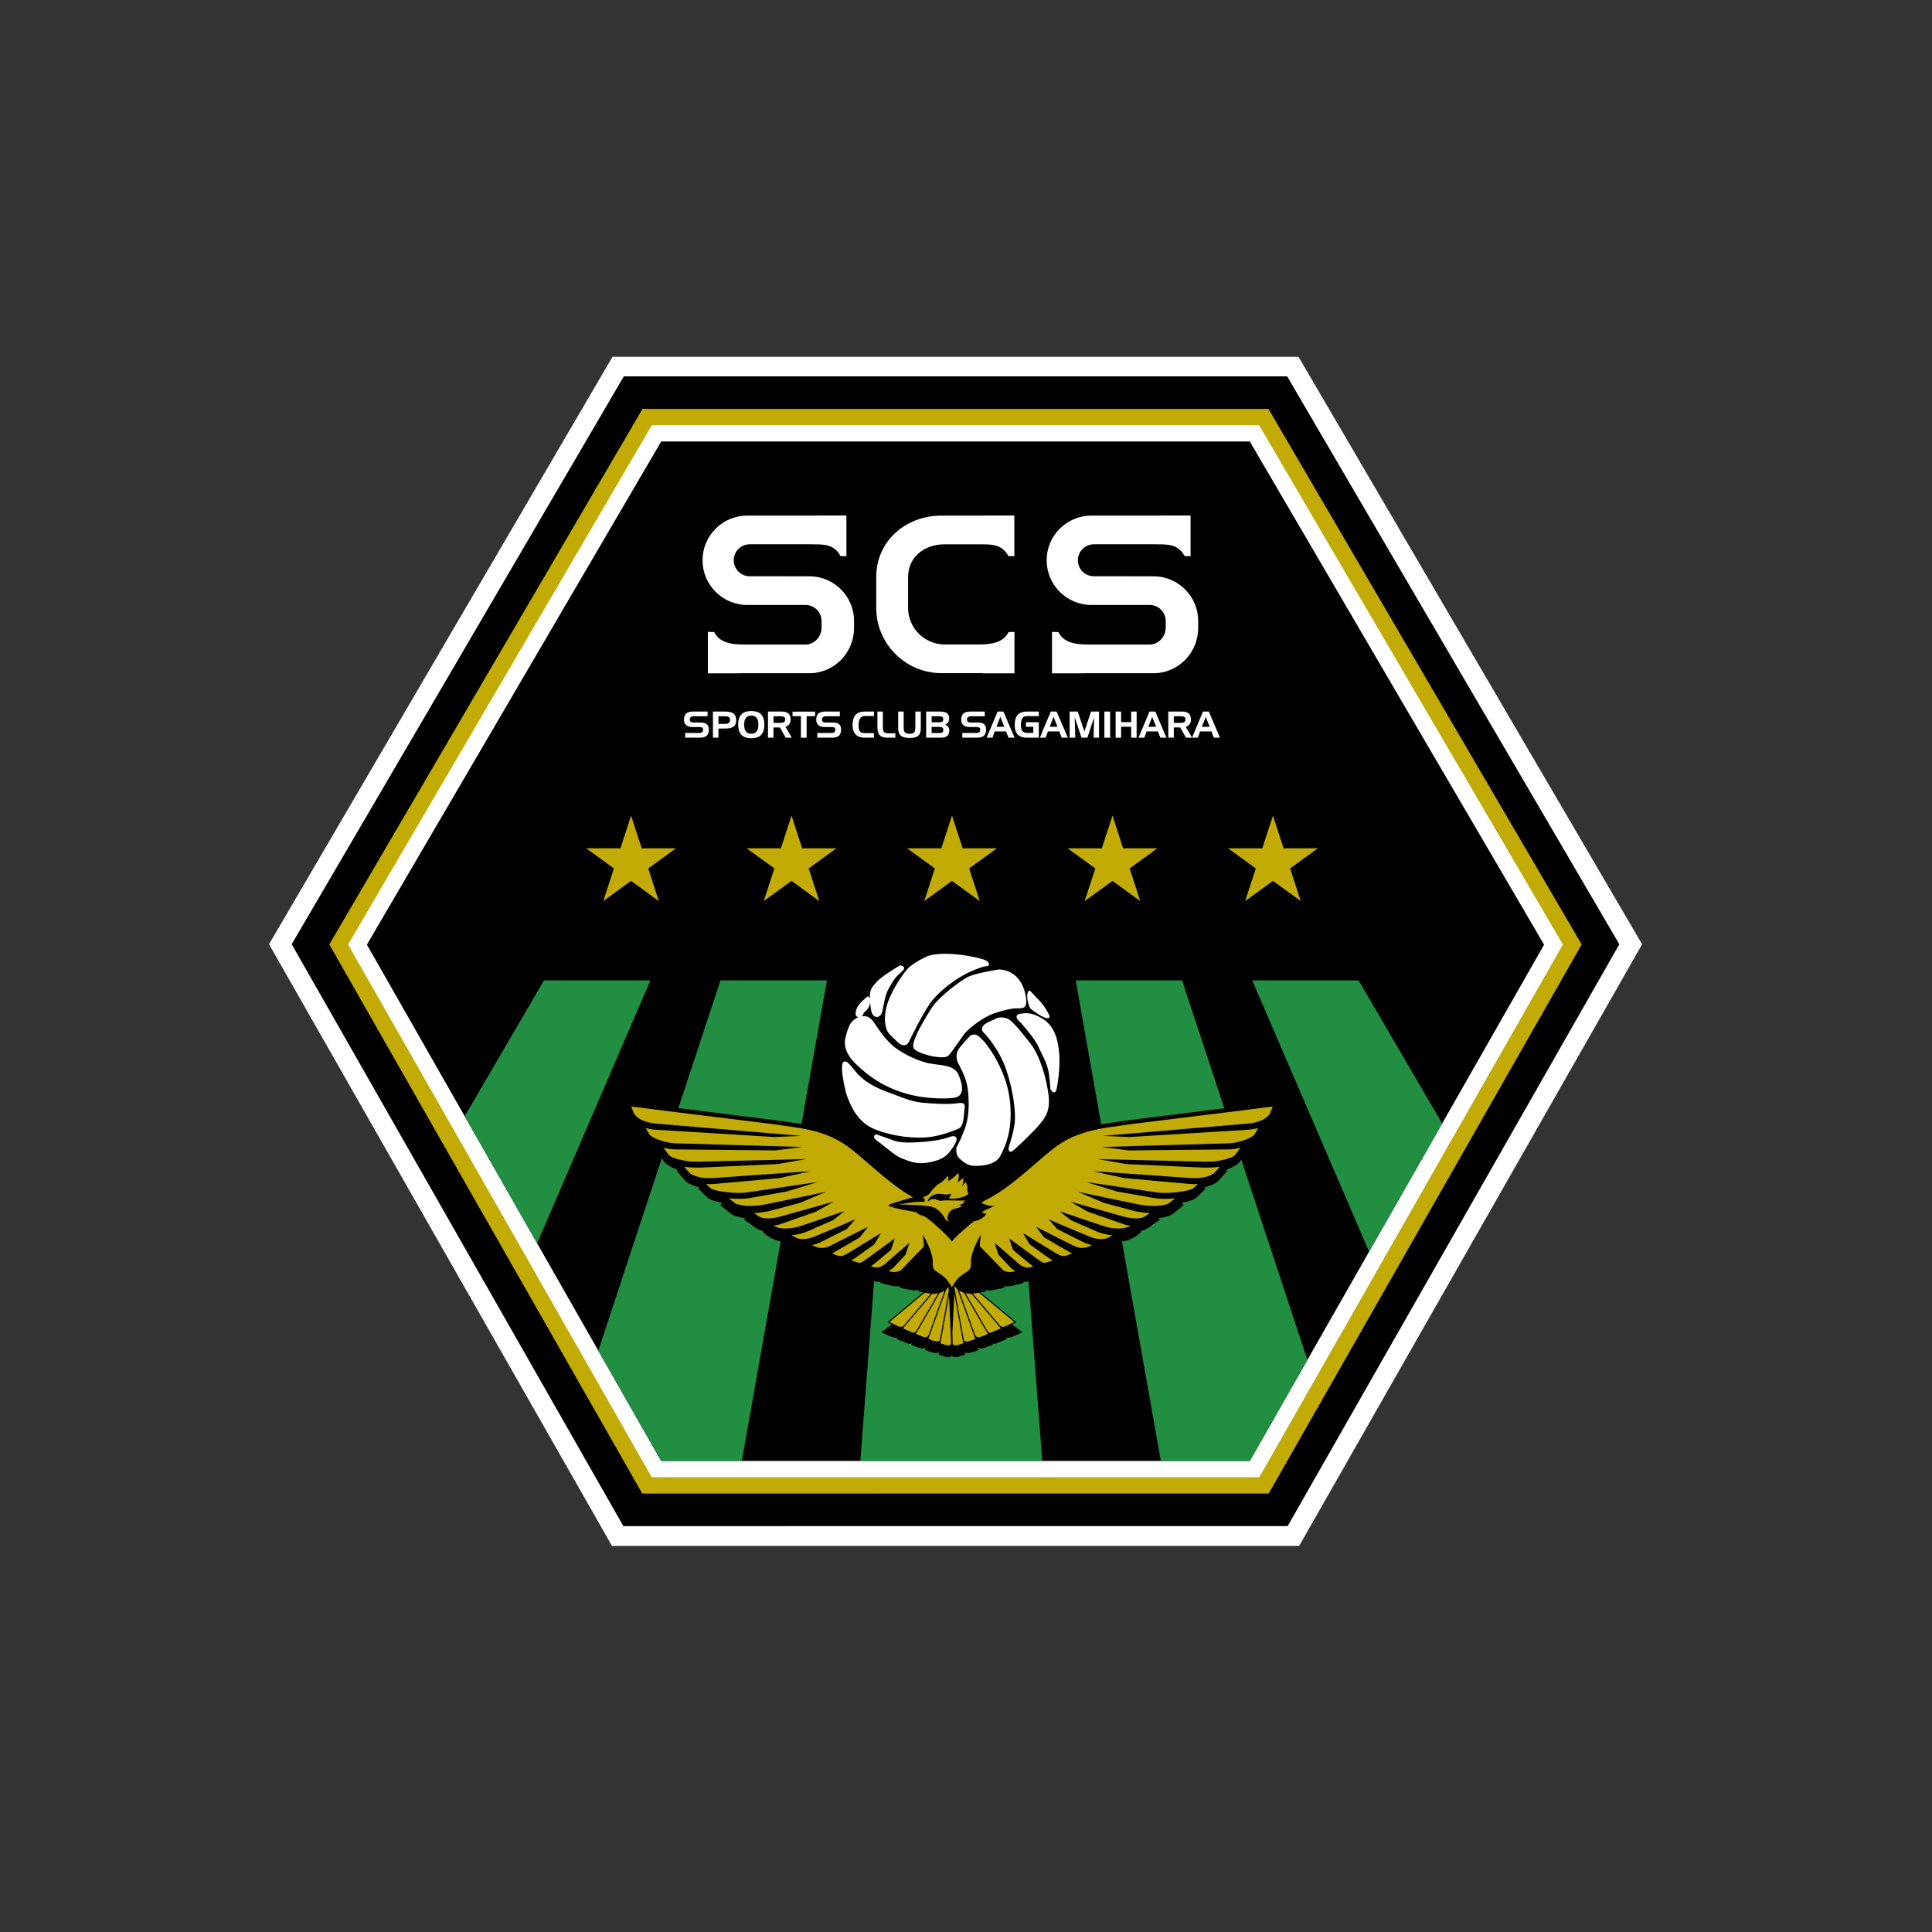 <?xml version="1.0" encoding="utf-8"?>
<!-- Generator: Adobe Illustrator 15.0.0, SVG Export Plug-In  -->
<!DOCTYPE svg PUBLIC "-//W3C//DTD SVG 1.1//EN" "http://www.w3.org/Graphics/SVG/1.1/DTD/svg11.dtd">
<svg version="1.1"
	 xmlns="http://www.w3.org/2000/svg" xmlns:xlink="http://www.w3.org/1999/xlink" xmlns:a="http://ns.adobe.com/AdobeSVGViewerExtensions/3.0/"
	 x="0px" y="0px" width="198px" height="198px" viewBox="-27.571 -36.562 198 198" enable-background="new -27.571 -36.562 198 198"
	 xml:space="preserve">
<rect x="-27.571" y="-36.562" width="198" height="198" fill="#333333" stroke="none"/>
<defs>
</defs>
<path fill="#FFFFFF" d="M140.719,60.211l-35.147,61.657H35.146L0,60.205L35.205,0l70.299,0.002L140.719,60.211z"/>
<polyline points="35.395,3.66 2.322,60.207 36.313,119.84 104.395,119.838 138.385,60.211 104.342,2.008 36.361,2.008 35.395,3.66 
	"/>
<polyline fill="#C1AB04" points="37.793,6.172 37.309,6.996 6.178,60.23 38.252,116.504 102.455,116.5 134.529,60.232 
	102.428,5.346 38.275,5.344 37.793,6.172 "/>
<polyline fill="#FFFFFF" points="38.75,7.84 8.104,60.24 39.223,114.833 101.484,114.833 132.6,60.242 101.471,7.016 39.232,7.016 
	38.75,7.84 "/>
<polyline points="130.674,60.254 100.514,8.684 40.191,8.684 10.031,60.25 40.191,113.165 100.514,113.161 130.674,60.254 "/>
<polyline fill="#C1AB04" points="69.994,47.023 71.084,50.371 74.605,50.371 71.754,52.441 72.842,55.789 69.994,53.719 
	67.145,55.789 68.236,52.441 65.385,50.371 68.904,50.371 69.994,47.023 "/>
<polyline fill="#C1AB04" points="53.549,47.023 54.639,50.371 58.16,50.371 55.309,52.441 56.398,55.789 53.549,53.719 
	50.699,55.789 51.789,52.441 48.941,50.371 52.459,50.371 53.549,47.023 "/>
<polyline fill="#C1AB04" points="37.104,47.023 38.193,50.371 41.713,50.371 38.865,52.441 39.951,55.789 37.104,53.719 
	34.254,55.789 35.342,52.441 32.496,50.371 36.014,50.371 37.104,47.023 "/>
<polyline fill="#C1AB04" points="86.443,47.023 85.35,50.371 81.83,50.371 84.68,52.441 83.592,55.789 86.443,53.719 89.291,55.789 
	88.201,52.441 91.049,50.371 87.531,50.371 86.443,47.023 "/>
<polyline fill="#C1AB04" points="102.887,47.023 101.797,50.371 98.277,50.371 101.125,52.441 100.037,55.789 102.887,53.719 
	105.738,55.789 104.646,52.441 107.494,50.371 103.977,50.371 102.887,47.023 "/>
<path fill="#FFFFFF" d="M44.217,37.484h-0.742c-0.273,0-0.357-0.148-0.357-0.293c0-0.234,0.146-0.35,0.439-0.35h1.389v-0.48h-1.477
	c-0.705,0-0.922,0.307-0.939,0.809c0,0.52,0.275,0.779,0.895,0.779h0.662c0.365,0,0.395,0.135,0.395,0.26
	c0,0.221-0.068,0.35-0.434,0.35h-1.404v0.48h1.496c0.709,0,0.918-0.301,0.938-0.803C45.076,37.742,44.877,37.484,44.217,37.484"/>
<path fill="#FFFFFF" d="M46.717,36.361h-1.223v2.678h0.564V38.1h0.682c0.748,0,1.137-0.189,1.137-0.861
	C47.859,36.648,47.596,36.361,46.717,36.361 M46.74,37.627h-0.682v-0.785h0.65c0.418,0,0.539,0.137,0.539,0.396
	C47.248,37.496,47.082,37.627,46.74,37.627z"/>
<path fill="#FFFFFF" d="M49.416,36.311c-0.75,0-1.332,0.309-1.332,1.385c0,0.928,0.416,1.4,1.34,1.4c1.008,0,1.34-0.566,1.34-1.393
	C50.764,36.566,50.129,36.311,49.416,36.311 M49.42,38.637c-0.557,0-0.727-0.424-0.727-0.941c0-0.574,0.23-0.926,0.727-0.926
	c0.652,0,0.73,0.545,0.73,0.938C50.15,38.262,49.949,38.637,49.42,38.637z"/>
<path fill="#FFFFFF" d="M53.455,37.17c0-0.58-0.313-0.809-0.936-0.809h-1.383v2.678h0.561v-1.047h0.66l0.592,1.047h0.629
	l-0.658-1.121C53.283,37.832,53.455,37.543,53.455,37.17 M52.387,37.52h-0.689v-0.678h0.689c0.51,0,0.504,0.176,0.504,0.334
	C52.891,37.441,52.76,37.52,52.387,37.52z"/>
<polyline fill="#FFFFFF" points="53.652,36.836 54.51,36.836 54.51,39.039 55.096,39.039 55.096,36.836 55.959,36.836 
	55.959,36.369 53.652,36.369 53.652,36.836 "/>
<path fill="#FFFFFF" d="M57.768,37.484h-0.742c-0.275,0-0.357-0.148-0.357-0.293c0-0.234,0.145-0.35,0.439-0.35h1.391v-0.48H57.02
	c-0.705,0-0.924,0.307-0.941,0.809c0,0.52,0.275,0.779,0.895,0.779h0.664c0.365,0,0.395,0.135,0.395,0.26
	c0,0.221-0.068,0.35-0.434,0.35h-1.406v0.48h1.498c0.711,0,0.92-0.301,0.936-0.803C58.625,37.742,58.43,37.484,57.768,37.484"/>
<path fill="#FFFFFF" d="M59.805,37.75c0,0.813,0.393,1.289,1.248,1.289H62V38.57h-0.924c-0.379,0-0.656-0.053-0.656-0.779
	c0-0.771,0.266-0.973,0.656-0.973H62v-0.457h-0.932C60.094,36.361,59.805,36.934,59.805,37.75"/>
<path fill="#FFFFFF" d="M62.908,37.832v-1.471h-0.557v1.594c0,0.955,0.461,1.084,1.123,1.084h0.715v-0.445h-0.672
	C62.914,38.594,62.908,38.361,62.908,37.832"/>
<path fill="#FFFFFF" d="M66.24,37.969c0,0.549-0.193,0.672-0.596,0.672c-0.549,0-0.602-0.287-0.602-0.672v-1.607h-0.564v1.623
	c0,0.691,0.207,1.082,1.166,1.082c0.998,0,1.154-0.418,1.154-1.082v-1.623H66.24V37.969"/>
<path fill="#FFFFFF" d="M69.311,37.703c0.266-0.152,0.395-0.355,0.395-0.605c0-0.693-0.535-0.729-0.984-0.736h-1.375v2.678h1.471
	c0.504,0,0.9-0.133,0.9-0.75C69.717,37.955,69.508,37.793,69.311,37.703 M67.906,36.842h0.82c0.25,0,0.373,0.105,0.373,0.314
	c0,0.24-0.15,0.303-0.373,0.303h-0.82V36.842z M68.734,38.564h-0.828v-0.631h0.828c0.25,0,0.373,0.109,0.373,0.32
	C69.107,38.512,68.924,38.564,68.734,38.564z"/>
<path fill="#FFFFFF" d="M72.627,37.484h-0.742c-0.277,0-0.357-0.148-0.357-0.293c0-0.234,0.143-0.35,0.438-0.35h1.389v-0.48h-1.477
	c-0.705,0-0.924,0.307-0.939,0.809c0,0.52,0.275,0.779,0.893,0.779h0.664c0.365,0,0.393,0.135,0.393,0.26
	c0,0.221-0.063,0.35-0.43,0.35h-1.408v0.48h1.498c0.711,0,0.92-0.301,0.938-0.803C73.484,37.742,73.287,37.484,72.627,37.484"/>
<path fill="#FFFFFF" d="M74.668,36.361l-1.125,2.678h0.598l0.23-0.643h1.166l0.244,0.643h0.627l-1.145-2.678H74.668 M74.553,37.924
	l0.395-1.023l0.406,1.023H74.553z"/>
<path fill="#FFFFFF" d="M76.422,37.75c0,0.98,0.523,1.289,1.264,1.289h1.207v-1.586h-1.32v0.471h0.75v0.627h-0.637
	c-0.49,0-0.631-0.314-0.631-0.832c0-0.715,0.268-0.891,0.631-0.891h1.207v-0.467h-1.207C76.902,36.361,76.422,36.715,76.422,37.75"
	/>
<path fill="#FFFFFF" d="M80.123,36.361l-1.125,2.678h0.596l0.23-0.643h1.166l0.246,0.643h0.625l-1.145-2.678H80.123 M80.006,37.924
	l0.396-1.023l0.404,1.023H80.006z"/>
<polyline fill="#FFFFFF" points="83.561,38.414 82.881,36.361 82.051,36.361 82.051,39.039 82.631,39.039 82.568,36.939 
	83.271,39.039 83.871,39.039 84.553,36.957 84.508,39.039 85.064,39.039 85.064,36.361 84.24,36.361 83.561,38.414 "/>
<rect x="85.613" y="36.361" fill="#FFFFFF" width="0.588" height="2.678"/>
<polyline fill="#FFFFFF" points="88.357,37.443 87.326,37.443 87.326,36.361 86.764,36.361 86.764,39.039 87.326,39.039 
	87.326,37.918 88.357,37.918 88.357,39.039 88.916,39.039 88.916,36.361 88.357,36.361 88.357,37.443 "/>
<path fill="#FFFFFF" d="M90.234,36.361l-1.125,2.678h0.594l0.232-0.643H91.1l0.248,0.643h0.625l-1.145-2.678H90.234 M90.117,37.924
	l0.395-1.023l0.408,1.023H90.117z"/>
<path fill="#FFFFFF" d="M94.482,37.17c0-0.58-0.313-0.809-0.939-0.809h-1.381v2.678h0.563v-1.047h0.658l0.59,1.047h0.621l0.004-0.01
	l-0.652-1.111C94.311,37.832,94.482,37.543,94.482,37.17 M93.412,37.52h-0.688v-0.678h0.688c0.508,0,0.502,0.176,0.502,0.334
	C93.914,37.441,93.783,37.52,93.412,37.52z"/>
<path fill="#FFFFFF" d="M96.313,36.361h-0.596l-1.119,2.668l0.006,0.01h0.586l0.23-0.643h1.164l0.246,0.643h0.627L96.313,36.361
	 M95.602,37.924l0.395-1.023l0.406,1.023H95.602z"/>
<path fill="#FFFFFF" d="M55.379,22.498h-2.189v-0.002h-3.924c-0.904,0-1.639-0.734-1.639-1.641c0-0.902,0.734-1.637,1.639-1.637
	h6.502l-0.002,0.006c1.049,0,2.139-0.029,2.803,1.201l0.605,0.012V16.27H56.15l-0.002,0.01h-7.143c-2.525,0-4.578,2.053-4.578,4.576
	c0,2.525,2.053,4.58,4.578,4.58h3.338v0.002h2.643c0.904,0,1.639,0.734,1.639,1.641v0.713c0,0.908-0.766,1.705-1.639,1.705h-5.801
	l0.002-0.008c-1.051,0-2.9,0.111-3.563-1.273l-0.65-0.016v4.242h3.248l0.002-0.008h7.154c2.523,0,4.578-2.082,4.578-4.643v-0.713
	C59.957,24.555,57.902,22.498,55.379,22.498"/>
<path fill="#FFFFFF" d="M75.793,28.215c-0.521,1.086-1.803,1.25-2.834,1.273H69.25c-2.072,0-3.756-1.688-3.756-3.756V22.58
	c0-2.068,1.684-3.361,3.756-3.361h3.725l-0.002,0.006c1.051,0,2.141-0.029,2.803,1.201l0.605,0.012V16.27h-3.027v0.01h-4.432
	c-3.689,0-6.693,2.611-6.693,6.301v3.152c0,3.691,3.004,6.693,6.693,6.693h4.223l0.002,0.016h3.25v-4.242L75.793,28.215"/>
<path fill="#FFFFFF" d="M90.646,22.498h-2.189v-0.002h-3.924c-0.902,0-1.637-0.734-1.637-1.641c0-0.902,0.734-1.637,1.637-1.637
	h6.504l-0.004,0.006c1.049,0,2.143-0.029,2.801,1.201l0.609,0.012V16.27H91.42l-0.002,0.01h-7.146c-2.523,0-4.578,2.053-4.578,4.576
	c0,2.525,2.055,4.58,4.578,4.58h3.34v0.002h2.643c0.904,0,1.641,0.734,1.641,1.641v0.713c0,0.908-0.768,1.705-1.641,1.705h-5.803
	l0.004-0.008c-1.049,0-2.902,0.111-3.561-1.273l-0.652-0.016v4.242h3.248l0.002-0.008h7.154c2.525,0,4.578-2.082,4.578-4.643v-0.713
	C95.225,24.555,93.172,22.498,90.646,22.498"/>
<path fill="#228E41" d="M28.18,63.913c-2.689,4.607-5.402,9.252-8.127,13.92l7.424,13.023c3.916-9.092,7.787-18.076,11.609-26.943
	C34.725,63.913,32.543,63.913,28.18,63.913"/>
<path fill="#228E41" d="M46.268,63.913c-4.102,12.428-8.277,25.076-12.523,37.939l6.447,11.313h8.26
	c2.971-16.785,5.879-33.199,8.727-49.252C52.814,63.913,50.633,63.913,46.268,63.913"/>
<path fill="#228E41" d="M100.76,63.913c3.941,9.148,7.938,18.419,11.98,27.803l7.488-13.139c-2.871-4.916-5.729-9.813-8.563-14.664
	C107.303,63.913,105.123,63.913,100.76,63.913"/>
<path fill="#228E41" d="M82.67,63.913c2.846,16.053,5.754,32.467,8.727,49.248h9.117l5.904-10.352
	c-4.357-13.195-8.637-26.16-12.842-38.896C89.215,63.913,87.031,63.913,82.67,63.913"/>
<path fill="#228E41" d="M64.359,63.913c-1.227,16.104-2.482,32.514-3.76,49.25l18.646-0.002c-1.283-16.781-2.537-33.195-3.76-49.248
	H64.359"/>
<path d="M73.727,61.476c-0.033-0.019-0.06-0.04-0.096-0.058c-0.621-0.313-4.219-1.113-6.258-0.473
	c-0.145,0.062-0.786,0.354-1.404,0.751c-0.271,0.101-0.538,0.213-0.801,0.332c-0.155-0.079-0.313-0.111-0.393-0.126L64.6,61.875
	l-0.229,0.107c-0.447,0.268-1.932,1.182-2.381,1.682l-0.143,0.16c-0.342,0.375-0.531,0.584-0.676,1.061c0,0-0.002,0.021-0.004,0.051
	c-0.212,0.23-0.418,0.468-0.613,0.714c-0.228,0.216-0.447,0.425-0.447,0.425c-0.227,0.273-0.346,0.555-0.408,0.797
	c-1.233,1.992-1.951,4.357-1.951,6.896c0,7.084,5.564,12.83,12.426,12.83c6.863,0,12.426-5.746,12.426-12.83
	C82.6,67.958,78.857,63.054,73.727,61.476z"/>
<path fill="#FFFFFF" d="M63.305,68.977c0.104,0.316,0.555,0.73,0.883,1.033l0.236,0.229c0.17,0.174,0.463,0.363,0.74,0.316
	c0.129-0.021,0.303-0.102,0.428-0.363c0.227-0.494,1.557-3.195,2.352-4.193c0.76-0.955,2.365-2.287,3.951-2.99
	c1.389-0.61,1.652-0.555,1.666-0.555c0.025,0.008,0.066,0.008,0.092-0.006c0.014-0.006,0.133-0.078,0.127-0.217
	c-0.004-0.133-0.123-0.262-0.367-0.383c-0.563-0.281-4.004-1.031-5.893-0.439c-0.004,0.002-0.006,0.002-0.012,0.006
	c-0.061,0.025-1.486,0.662-2.096,1.344c-0.629,0.704-1.738,2.438-2.098,3.743C62.939,67.872,63.195,68.647,63.305,68.977"/>
<path fill="#FFFFFF" d="M68.023,66.571c-0.631,0.928-1.473,2.43-1.666,2.914l-0.063,0.156c-0.188,0.461-0.383,0.939-0.217,1.232
	c0.141,0.244,0.639,0.486,1.486,0.718c0.482,0.132,1.602,0.329,1.971,0.099c0.197-0.123,0.541-0.613,1.047-1.342l0.672-0.939
	c0.463-0.588,1.924-1.734,3.066-2.123c0.992-0.338,1.85-0.525,2.35-0.514h0.029c0.439,0.012,0.854,0.023,0.906-0.566
	c0.025-0.271-0.053-1.568-0.85-2.498c-0.48-0.561-1.125-0.872-1.912-0.918c-0.01,0-0.018,0-0.025,0
	c-0.088,0.014-2.17,0.333-3.041,0.7C70.891,63.864,68.65,65.647,68.023,66.571"/>
<path fill="#FFFFFF" d="M78.479,67.133l0.365,0.242c0.309,0.227,0.881,0.49,1.07,0.387c0.051-0.029,0.08-0.078,0.076-0.137
	c-0.01-0.197-0.445-0.982-0.92-1.51l-1.057-1.119c-0.023-0.021-0.049-0.029-0.078-0.031c-0.031,0-0.059,0.014-0.078,0.035
	c-0.352,0.391-0.016,1.43,0.104,1.676C78.055,66.864,78.242,66.983,78.479,67.133"/>
<path fill="#FFFFFF" d="M80.967,71.223c-0.172-1.727-0.703-2.773-1.721-3.398c-1.068-0.652-1.693-0.57-2.15-0.512l-0.041,0.008
	c-0.094,0.014-0.371,0.047-0.432,0.248c-0.012,0.031-0.014,0.059-0.012,0.094c0.008,0.143,0.131,0.318,0.385,0.547
	c0.021,0.021,1.461,1.59,1.854,2.498l0.365,0.77c0.301,0.605,0.582,1.176,0.699,1.914c0.096,0.633,0.133,1.086,0.146,1.352
	c0.01,0.166,0.01,0.254,0.01,0.258s0,0.004,0,0.008c0,0.011,0.004,0.029,0.012,0.042c0.047,0.087,0.209,0.358,0.398,0.333
	c0.17-0.025,0.213-0.242,0.23-0.313C80.756,74.86,81.139,72.95,80.967,71.223"/>
<path fill="#FFFFFF" d="M78.023,70.368c-1.332-1.719-2.035-2.465-2.428-2.572c-0.453-0.123-0.801-0.146-1.246,0.107l-0.295,0.137
	c-0.416,0.182-0.932,0.402-0.982,0.777c-0.029,0.203,0.082,0.41,0.332,0.619c0.037,0.037,1.465,1.576,2.164,3.674
	c0.682,2.053,0.93,4.039,0.875,5.102c-0.049,0.98-0.447,2.207-0.566,2.557c-0.053,0.157-0.156,0.536,0.014,0.67
	c0.041,0.035,0.137,0.073,0.279-0.02c0.264-0.172,2.098-1.918,2.689-2.614l0.035-0.046c0.588-0.688,1.197-1.4,1-3.037
	C79.688,73.991,79.029,71.665,78.023,70.368"/>
<path fill="#FFFFFF" d="M75.896,76.004c-0.428-3.191-2.459-5.715-2.732-5.955L73,69.887c-0.275-0.277-0.588-0.59-1.117-0.328
	c-0.012,0.008-0.018,0.018-0.027,0.025c-0.045,0.045-1.053,1.133-1.219,1.434c-0.125,0.229-0.299,0.699-0.047,1.303l0.207,0.414
	c0.285,0.559,0.719,1.398,0.832,2.449c0.166,1.59,0.061,2.907-0.316,3.91c-0.416,1.113-0.705,1.678-0.811,1.831
	c-0.129,0.196-0.084,0.888,0.176,1.155c0.158,0.17,0.73,0.729,1.344,0.816c0.438,0.064,2.334,0.096,2.9-0.951
	C75.533,80.825,76.297,78.988,75.896,76.004"/>
<path fill="#FFFFFF" d="M69.805,81.418c0.836-1.102,0.668-1.344,0.613-1.424c-0.141-0.197-0.475-0.096-0.586-0.063
	c-0.004,0-0.006,0.002-0.012,0.002c-0.01,0.004-0.947,0.402-2.848,0.539c-1.826,0.133-2.539,0.023-3.053-0.184
	c-0.471-0.188-1.621-0.566-1.672-0.586c-0.021-0.004-0.047-0.006-0.07,0.004c-0.055,0.02-0.154,0.084-0.168,0.203
	c-0.021,0.148,0.107,0.318,0.387,0.502c0.199,0.131,0.461,0.346,0.74,0.572c0.557,0.453,1.189,0.967,1.682,1.156l0.234,0.094
	c0.65,0.26,1.391,0.559,2.582,0.332C68.904,82.323,69.395,81.961,69.805,81.418"/>
<path fill="#FFFFFF" d="M67.701,79.969c1.445-0.18,2.883-0.83,2.898-0.836c-0.006,0-0.01,0.003-0.018,0.003
	c0.541-0.151,0.604-0.976,0.652-1.644l0.059-0.531c0.033-0.164,0.01-0.293-0.07-0.379c-0.15-0.156-0.426-0.115-0.65-0.082
	l-0.154,0.02l-0.141,0.014c-0.303,0.027-0.932,0.084-2.404-0.014c-1.715-0.117-1.766-0.137-4.369-1.117l-0.061-0.021
	c-2.313-0.871-2.965-1.67-3.59-2.443l-0.248-0.303c-0.295-0.344-0.498-0.467-0.666-0.404c-0.232,0.094-0.23,0.516-0.205,0.979
	c0.031,0.602,0.324,2.092,0.498,2.529l0.047,0.121c0.227,0.625,0.926,2.526,2.711,3.27C63.973,79.956,66.34,80.144,67.701,79.969"/>
<path fill="#FFFFFF" d="M65.396,75.543c2.201,0.617,4.355,0.449,4.426,0.441c0.59-0.031,0.906-0.115,1.096-0.504
	c0.193-0.398,0.119-0.984-0.234-1.85c-0.35-0.857-1.213-0.969-2.309-1.107l-0.426-0.059c-1.23-0.17-2.842-0.961-3.734-1.621
	c-0.844-0.625-1.652-1.764-2.059-2.383c-0.43-0.662-0.729-0.941-1.35-0.869c-0.023,0.002-0.041,0.01-0.063,0.012
	c0.113-0.1,0.143-0.178,0.166-0.252c0.027-0.07,0.053-0.148,0.234-0.299c0.236-0.201,0.418-0.529,0.467-0.85
	c0.033,0.453,0.104,0.896,0.186,1.086c0.096,0.227,0.283,0.371,0.49,0.373c0.199,0.006,0.383-0.123,0.484-0.338
	c0.078-0.162,0.129-0.434,0.193-0.773c0.1-0.539,0.229-1.211,0.521-1.748c0.477-0.861,0.605-1.08,1.035-1.488l0.193-0.174
	c0.252-0.227,0.422-0.379,0.371-0.543c-0.041-0.143-0.219-0.188-0.391-0.217c-0.023-0.002-0.049,0-0.07,0.014
	c-0.072,0.045-1.83,1.1-2.273,1.594l-0.143,0.158c-0.326,0.354-0.457,0.506-0.57,0.877c-0.049,0.16-0.063,0.459-0.053,0.789
	c-0.023-0.078-0.057-0.15-0.111-0.215c-0.035-0.043-0.098-0.053-0.145-0.02c-0.018,0.012-0.449,0.328-0.85,0.805
	c-0.416,0.502-0.361,1.045-0.355,1.066c0.002,0.012,0.006,0.027,0.012,0.041c0.008,0.018,0.096,0.158,0.246,0.213
	c-0.373,0.148-0.648,0.414-0.791,0.639c-0.158,0.248-0.344,0.76-0.506,1.406c-0.244,0.963,0.162,1.92,1.248,2.916
	C61.516,73.754,62.947,74.858,65.396,75.543"/>
<path d="M104.015,76.25l-0.001-0.01h-0.08h-0.004l-0.001,0.004l-0.004,0.009l-0.23,0.032l-0.22,0.033
	c-0.073,0.01-0.094,0.014-0.101,0.016h0.001c-0.023,0-8.248,1.029-12.666,1.582c-1.536,0.192-2.552,0.32-2.56,0.32
	c-0.787,0.113-1.188,0.171-1.191,0.172h0.002l-0.057,0.008c-0.642,0.086-1.385,0.189-2.166,0.338
	c-0.007,0.001-0.014,0.002-0.02,0.004c-0.278,0.053-0.559,0.112-0.846,0.18c-0.102,0.023-0.204,0.049-0.308,0.074
	c-0.121,0.031-0.24,0.055-0.361,0.089c-0.087,0.024-0.163,0.054-0.247,0.078c-0.184,0.054-0.368,0.112-0.552,0.175
	c-0.163,0.055-0.325,0.113-0.481,0.174c-0.163,0.063-0.325,0.129-0.486,0.199c-0.076,0.032-0.159,0.061-0.233,0.095
	c-0.057,0.026-0.106,0.059-0.162,0.085c-0.238,0.115-0.474,0.238-0.704,0.372c-0.095,0.056-0.186,0.112-0.277,0.169
	c-0.203,0.128-0.402,0.264-0.597,0.41c-0.047,0.033-0.101,0.063-0.146,0.099c-0.228,0.177-0.409,0.302-0.585,0.425
	c-0.27,0.188-0.524,0.363-0.905,0.695l-0.083,0.068c-1.672,1.449-3.502,3.031-5.392,3.834c-0.057-0.242-0.087-0.457-0.087-0.457
	s-0.014-0.162,0-0.35c0.012-0.191-0.389-0.408-0.678-0.625c-0.15-0.109-0.238-0.291-0.123-0.586
	c0.111-0.291-0.088-0.793-0.088-0.793l-0.432,0.477c0.182-0.32,0.24-0.895,0.24-0.895l-0.689,0.498
	c0.291-0.471,0.293-1.198,0.049-0.889c-0.248,0.314-0.969,0.729-0.969,0.729l0.02-0.577c-0.389,0.407-0.82,0.737-0.82,0.737
	s-0.92,0.373-1.766,1.385c-0.244,0.293-0.349,0.596-0.393,0.844c-1.525-0.863-2.998-2.137-4.364-3.32l-0.016-0.012l-0.082-0.068
	c-0.382-0.331-0.636-0.508-0.905-0.695c-0.176-0.121-0.357-0.248-0.585-0.425c-0.045-0.035-0.099-0.065-0.146-0.099
	c-0.194-0.146-0.394-0.281-0.597-0.409c-0.091-0.058-0.182-0.114-0.276-0.169c-0.231-0.135-0.467-0.258-0.704-0.372
	c-0.057-0.026-0.105-0.06-0.162-0.085c-0.075-0.035-0.157-0.063-0.233-0.096c-0.161-0.07-0.324-0.137-0.487-0.199
	c-0.156-0.061-0.317-0.119-0.48-0.174c-0.185-0.063-0.368-0.12-0.552-0.174c-0.085-0.025-0.16-0.055-0.247-0.078
	c-0.122-0.034-0.242-0.059-0.363-0.09c-0.103-0.025-0.204-0.051-0.306-0.074c-0.288-0.067-0.57-0.127-0.851-0.181
	c-0.005-0.001-0.01-0.002-0.015-0.003c-0.78-0.146-1.523-0.252-2.165-0.338l-0.059-0.008h0.001
	c-0.003-0.001-0.404-0.059-1.192-0.172c-0.621-0.078-15.192-1.902-15.224-1.902l0,0c-0.006-0.002-0.026-0.006-0.101-0.016
	l-0.22-0.033l-0.229-0.032c-0.002-0.003-0.004-0.009-0.004-0.009l-0.001-0.004h-0.004h-0.082l-0.001,0.01
	c0.023,0.004,0.053,0.008,0.084,0.012l0.561,1.419c0.061,0.134,0.183,0.271,0.33,0.401l0.015,0.039
	c0.101,0.226,0.365,0.463,0.655,0.67l0.043,0.092c0.015,0.031,0.343,0.664,0.606,1.092c0.04,0.066,0.104,0.137,0.187,0.209
	c0.053,0.095,0.106,0.188,0.157,0.272c0.132,0.219,0.487,0.468,0.956,0.687c0.066,0.097,0.162,0.235,0.275,0.395
	c0.083,0.129,0.427,0.645,0.751,1.064c0.198,0.256,0.748,0.502,1.179,0.666c0.033,0.037,0.065,0.074,0.096,0.109
	c-0.041,0.02-0.081,0.037-0.081,0.037l0.111,0.133c0.393,0.473,0.664,0.773,0.824,0.943c0.241,0.26,0.945,0.508,1.396,0.646
	c0.012,0.01,0.024,0.021,0.036,0.033c-0.05,0.025-0.152,0.08-0.152,0.08L44.1,85.36c0.107,0.105,0.486,0.488,0.875,0.842
	c0.221,0.195,0.729,0.361,1.345,0.48c0.04,0.033,0.082,0.066,0.124,0.1l-0.215,0.139l0.186,0.158
	c0.211,0.174,0.613,0.512,0.947,0.766c0.309,0.236,1.016,0.383,1.494,0.455c-0.008,0.01-0.178,0.135-0.178,0.135l0.256,0.18
	l0.975,0.68c0.113,0.072,0.373,0.217,0.76,0.322c-0.033,0.018-0.072,0.037-0.072,0.037l0.133,0.152
	c0.004,0.006,0.346,0.381,1.123,0.689c0.256,0.104,0.59,0.184,0.982,0.217l-0.211,0.211l0.182,0.113
	c0.023,0.016,0.596,0.328,1.043,0.551c0.133,0.066,0.447,0.188,0.904,0.234c-0.02,0.021-0.131,0.152-0.131,0.152l1.174,0.535
	c0.297,0.131,0.611,0.215,0.941,0.25c-0.039,0.051-0.09,0.119-0.09,0.119l1.248,0.5l0.109,0.043c0.197,0.08,0.424,0.158,0.693,0.184
	c-0.016,0.023-0.035,0.053-0.035,0.053l0.221,0.082c0.033,0.016,0.719,0.258,1.168,0.4c-0.004,0,0.104,0.037,0.104,0.037
	c0.195,0.066,0.361,0.113,0.518,0.143c-0.002,0.002-0.01,0.018-0.01,0.018l1.146,0.346c0.197,0.053,0.51,0.139,0.895,0.119
	c-0.025,0.051-0.055,0.113-0.055,0.113l1.125,0.289c0.217,0.051,0.547,0.082,0.898,0.051c-0.02,0.047-0.061,0.148-0.061,0.148
	l1.174,0.248c0.25,0.049,0.541,0.047,0.828,0c-0.014,0.043-0.049,0.152-0.049,0.152l0.491,0.084l-3.617,3.012l-0.067,0.055
	l0.079,0.039c0.002,0,0.18,0.088,0.38,0.184l-1.09,0.795c0,0,0.486,0.223,0.799,0.357c0.164,0.072,0.348,0.164,0.533,0.191
	c0.135,0.027,0.273,0.018,0.404-0.059l-0.182,0.188c0,0,0.535,0.227,0.871,0.359c0.168,0.068,0.318,0.139,0.455,0.148
	c0.104,0.012,0.197-0.008,0.289-0.08l-0.117,0.182c0,0,0.389,0.146,0.67,0.252c0.109,0.041,0.252,0.094,0.395,0.115
	c0.18,0.031,0.363,0.016,0.492-0.127l-0.117,0.293c0,0,0.422,0.15,0.637,0.223c0.059,0.021,0.146,0.041,0.242,0.061
	c0.012,0,0.027,0.004,0.039,0.004c0.021,0.004,0.039,0.008,0.059,0.008c0.182,0.027,0.375,0.016,0.467-0.088l-0.053,0.266
	c0,0,0.318,0.107,0.645,0.209c0.049,0.012,0.098,0.023,0.146,0.031c0.262,0.049,0.512-0.008,0.566-0.152
	c0.054,0.145,0.305,0.201,0.564,0.152c0.049-0.008,0.1-0.02,0.148-0.031c0.324-0.102,0.645-0.209,0.645-0.209l-0.055-0.266
	c0.094,0.104,0.287,0.115,0.469,0.088c0.02,0,0.039-0.004,0.057-0.008c0.014,0,0.027-0.004,0.041-0.004
	c0.096-0.02,0.182-0.039,0.242-0.061c0.215-0.072,0.637-0.223,0.637-0.223l-0.117-0.293c0.129,0.143,0.313,0.158,0.492,0.127
	c0.145-0.021,0.285-0.074,0.395-0.115c0.281-0.105,0.672-0.252,0.672-0.252l-0.117-0.182c0.088,0.072,0.184,0.092,0.285,0.08
	c0.137-0.01,0.287-0.08,0.457-0.148c0.336-0.133,0.871-0.359,0.871-0.359l-0.182-0.188c0.131,0.076,0.268,0.086,0.404,0.059
	c0.186-0.027,0.369-0.119,0.533-0.191c0.313-0.135,0.799-0.357,0.799-0.357l-1.09-0.795c0.2-0.096,0.376-0.184,0.378-0.184
	l0.078-0.039l-0.066-0.055l-3.613-3.008l0.511-0.088c0,0-0.037-0.109-0.049-0.152c0.287,0.047,0.576,0.049,0.826,0l1.178-0.248
	c0,0-0.045-0.102-0.063-0.148c0.352,0.031,0.682,0,0.896-0.051l1.127-0.289c0,0-0.031-0.063-0.055-0.113
	c0.385,0.02,0.695-0.066,0.895-0.119l1.146-0.346c0,0-0.01-0.016-0.012-0.018c0.156-0.029,0.324-0.076,0.518-0.143
	c0,0,0.107-0.037,0.105-0.037c0.449-0.143,1.135-0.385,1.168-0.4l0.219-0.082c0,0-0.02-0.029-0.035-0.053
	c0.27-0.025,0.498-0.104,0.695-0.184l0.107-0.043l1.25-0.5c0,0-0.053-0.068-0.09-0.119c0.33-0.035,0.645-0.119,0.939-0.25
	l1.176-0.535c0,0-0.113-0.131-0.133-0.152c0.457-0.047,0.773-0.168,0.906-0.234c0.447-0.223,1.02-0.535,1.043-0.551l0.18-0.113
	l-0.211-0.211c0.395-0.033,0.729-0.113,0.984-0.217c0.777-0.309,1.117-0.684,1.123-0.689l0.131-0.152c0,0-0.037-0.02-0.072-0.037
	c0.389-0.105,0.65-0.25,0.762-0.322l0.971-0.68l0.258-0.18c0,0-0.17-0.125-0.178-0.135c0.479-0.072,1.188-0.219,1.496-0.455
	c0.334-0.254,0.736-0.592,0.947-0.766l0.184-0.158l-0.213-0.137c0.046-0.037,0.083-0.068,0.123-0.102
	c0.617-0.119,1.127-0.285,1.344-0.48c0.391-0.354,0.771-0.736,0.875-0.842l0.105-0.109c0,0-0.104-0.055-0.151-0.08
	c0.011-0.01,0.023-0.021,0.034-0.033c0.449-0.137,1.156-0.387,1.398-0.646c0.16-0.17,0.432-0.471,0.824-0.943l0.109-0.133
	c0,0-0.04-0.018-0.082-0.037c0.031-0.035,0.063-0.072,0.094-0.107c0.432-0.164,0.984-0.412,1.186-0.668
	c0.342-0.445,0.703-0.991,0.757-1.076c0.08-0.113,0.168-0.24,0.266-0.383c0.468-0.219,0.824-0.467,0.956-0.687
	c0.051-0.083,0.104-0.176,0.156-0.269c0.085-0.074,0.148-0.146,0.189-0.213c0.274-0.446,0.603-1.086,0.605-1.092
	c0,0,0.028-0.058,0.047-0.096c0.288-0.206,0.551-0.441,0.65-0.666l0.013-0.035c0.165-0.146,0.277-0.281,0.333-0.404
	c0.001-0.001,0.504-1.273,0.562-1.42C103.963,76.258,103.991,76.254,104.015,76.25z"/>
<path fill="#C1AB04" d="M64.217,99.233l0.085,0.041c0.262,0.125,0.532,0.252,0.771-0.01l2.76-3.246
	c-0.017-0.002-0.04-0.002-0.055-0.004l-0.575-0.102l-3.624,3.016C63.716,98.997,64.009,99.137,64.217,99.233z"/>
<path fill="#C1AB04" d="M67.972,96.03l-2.802,3.295l0.002,0.002c-0.005,0.004-0.009,0.006-0.014,0.012l-0.199,0.234
	c0.142,0.064,0.48,0.215,0.711,0.314l0.083,0.035c0.268,0.117,0.429,0.188,0.597-0.104l0.543-0.939l0.001,0.002l1.686-2.91
	C68.351,96.02,68.136,96.034,67.972,96.03z"/>
<path fill="#C1AB04" d="M69.834,101.256c0.041-0.027,0.062-0.063,0.063-0.105c0,0,0.002-0.059,0.004-0.141l-0.217-4.77l-0.873,4.861
	c0.133,0.045,0.531,0.18,0.531,0.18C69.527,101.342,69.729,101.331,69.834,101.256z"/>
<path fill="#C1AB04" d="M68.673,100.875c0.046-0.027,0.072-0.066,0.082-0.119l0.189-1.047h0.001l0.715-3.979l-0.019-0.41
	c-0.07,0.1-0.15,0.186-0.237,0.262l-1.832,5.074c0.138,0.051,0.517,0.189,0.518,0.191C68.239,100.903,68.529,100.958,68.673,100.875
	z"/>
<path fill="#C1AB04" d="M66.831,100.37c0.164,0.064,0.412,0.16,0.59,0.078c0.086-0.039,0.147-0.115,0.189-0.232l0.323-0.893l0,0
	l1.303-3.607c-0.16,0.104-0.334,0.172-0.506,0.221l-2.44,4.213C66.438,100.209,66.83,100.37,66.831,100.37z"/>
<path fill="#C1AB04" d="M76.381,98.928l-3.62-3.012l-0.556,0.098c-0.021,0.002-0.05,0.004-0.075,0.006l2.758,3.244
	c0.238,0.262,0.51,0.135,0.771,0.01l0.087-0.041C75.953,99.137,76.244,98.997,76.381,98.928z"/>
<path fill="#C1AB04" d="M73.129,100.37l0.542-0.221l-0.637-1.1l-0.065-0.113l0,0l-1.743-3.01c-0.176-0.051-0.35-0.127-0.511-0.234
	l1.313,3.631l0,0l0.322,0.893c0.043,0.117,0.105,0.193,0.191,0.234C72.721,100.53,72.967,100.434,73.129,100.37z"/>
<path fill="#C1AB04" d="M72.389,100.657l-1.843-5.1c-0.094-0.086-0.183-0.182-0.255-0.299l-0.021-0.037l-0.014,0.268l0.947,5.268
	c0.011,0.053,0.037,0.092,0.084,0.119c0.146,0.084,0.436,0.027,0.584-0.029L72.389,100.657z"/>
<path fill="#C1AB04" d="M70.063,101.151c0.001,0.041,0.022,0.078,0.063,0.105c0.105,0.074,0.309,0.086,0.493,0.025l0.531-0.18
	l-0.058-0.322c-0.001-0.002-0.002-0.002-0.002-0.004l-0.188-1.047l0,0l-0.672-3.738l-0.194,3.996c0,0.033,0,0.055,0,0.055
	L70.063,101.151z"/>
<path fill="#C1AB04" d="M71.989,96.03c-0.168,0.004-0.382-0.012-0.61-0.063l1.77,3.055c0.151,0.262,0.463,0.797,0.463,0.797
	c0.168,0.291,0.329,0.221,0.597,0.104l0.082-0.035c0.231-0.1,0.57-0.25,0.712-0.314l-0.2-0.234
	c-0.004-0.006-0.009-0.008-0.013-0.012l0.002-0.002L71.989,96.03z"/>
<path fill="#C1AB04" d="M65.999,86.145c-1.615-0.904-3.134-2.219-4.546-3.442c0,0-0.049-0.045-0.048-0.044l-0.093-0.08
	c-0.603-0.52-1.172-1.01-1.714-1.43c-2.205-1.72-4.6-2.042-6.713-2.326l-0.01-0.002l-1.191-0.176l-0.381-0.047
	c-8.22-1.005-12.729-1.566-14.188-1.764c0.018,0.043,0.255,0.652,0.255,0.651c0.267,0.576,1.163,1.009,2.283,1.103
	c0.113,0.014,13.544,1.148,13.654,1.156l1.182,0.1l-0.001,0.01l-2.701,0.109l0,0l0,0l-12.225-0.75
	c-0.353-0.031-0.665-0.089-0.955-0.175c0.101,0.187,0.245,0.449,0.378,0.667c0.188,0.313,1.575,0.877,2.661,0.906l13.006,0.375
	l0.001,0.01l-2.791,0.34h-0.001l0,0l-10.242-0.102c-0.356-0.006-0.755-0.063-1.184-0.167c0.146,0.216,0.342,0.484,0.512,0.706
	c0.306,0.386,1.692,0.766,3.27,0.717l10.775-0.264l0.001,0.01l-2.902,0.502l0,0H52.09l-7.842,0.359
	c-0.482,0.016-1.198-0.016-1.708-0.072c0.21,0.234,0.498,0.555,0.501,0.559c0.341,0.357,1.293,0.691,2.582,0.578l9.893-0.697
	l0.001,0.01l-3.197,0.697l0,0l0,0l-3.301,0.299l-2.27,0.203l-0.748,0.068l-0.209,0.018l-0.056,0.006c-0.011,0-0.016,0-0.02,0h0.001
	c-0.337,0.031-0.642,0.035-0.931,0.018c0.213,0.195,0.474,0.438,0.477,0.439c0.32,0.285,2.569,0.588,3.671,0.426l7.23-1.061
	l0.003,0.01l-3.09,0.949h-0.001l0,0l-3.98,0.699c-0.487,0.072-1.207,0.074-1.976,0.006c0.163,0.133,0.379,0.301,0.597,0.467
	c0.407,0.305,1.773,0.443,3.27,0.133l4.893-1.021l1.16-0.244l0.003,0.01l-2.602,1.107l0,0H54.44
	c-0.031,0.01-3.124,0.834-3.182,0.852l0,0h-0.004c-0.592,0.123-1.102,0.188-1.559,0.203l0.031,0.021
	c0.15,0.104,0.321,0.223,0.482,0.326c0.204,0.129,0.835,0.389,2.27-0.008l5.344-1.502l0.004,0.01l-1.752,1.006h-0.001l0,0
	c0,0-3.836,1.34-3.837,1.34c-0.189,0.051-0.374,0.086-0.564,0.105c0.096,0.047,0.191,0.092,0.296,0.133
	c0.476,0.188,1.45,0.264,2.631-0.145l4.336-1.465l0.005,0.01l-1.158,0.912l0,0h-0.001l-0.076,0.025
	c-0.026,0.012-2.67,1.172-2.688,1.18l0.003-0.006H55.02c0,0-0.003,0-0.003,0.002l0.001,0.004c-0.501,0.172-1,0.281-1.483,0.33
	l0.089,0.047c0.142,0.072,0.287,0.146,0.426,0.213c0.117,0.061,0.76,0.334,1.9-0.146l3.072-1.291l1.035-0.461l0.006,0.008
	l-0.838,0.979l-0.001,0.002h-0.001l-2.787,1.402c-0.266,0.111-0.533,0.197-0.796,0.254c0.164,0.076,0.307,0.139,0.308,0.139
	c0.525,0.23,1.046,0.197,1.639-0.102l3.775-1.904l0.006,0.008l-0.816,1.061v0.002H60.55c-0.025,0.014-2.457,1.443-2.857,1.648
	c0.161,0.063,0.311,0.123,0.312,0.123c0.046,0.02,0.115,0.045,0.12,0.047l0,0h0.001l0.005,0.002
	c0.117,0.045,0.223,0.086,0.344,0.098l0,0c0.201,0.02,0.445-0.039,0.861-0.291l3.363-2.051l0.008,0.008l-0.673,1.131v0.002h-0.001
	c-0.021,0.014-2.039,1.447-2.074,1.475l0,0l-0.002,0.002c-0.11,0.066-0.211,0.119-0.297,0.162c0.215,0.07,0.434,0.146,0.437,0.146
	c0.044,0.016,0.115,0.039,0.121,0.039h0.001h0.001c0.289,0.098,0.397,0.135,0.952-0.268l2.945-2.15l0.013-0.01l-0.005,0.016
	l-0.385,1.158l0,0l-0.002,0.002c-0.016,0.014-1.644,1.381-2.066,1.688c0.078,0.025,0.143,0.043,0.143,0.043
	c0.116,0.033,0.243,0.066,0.387,0.072c0.016,0.002,0.031,0.002,0.046,0.002c0.251-0.002,0.556-0.092,0.956-0.434l2.41-2.092
	l0.014-0.012l-0.006,0.018l-0.396,1.219l0,0l-0.002,0.002l-0.045,0.037c-0.013,0.014-1.217,1.289-1.229,1.305v-0.006h-0.001
	l-0.002,0.002l0.002,0.006c-0.156,0.131-0.303,0.234-0.445,0.32c0.128,0.035,0.235,0.061,0.236,0.061
	c0.091,0.021,0.353,0.053,0.615,0.004c0.029-0.006,0.057-0.012,0.084-0.02c0.077-0.02,0.152-0.047,0.222-0.084
	c0.031-0.018,0.061-0.037,0.088-0.057c0.028-0.021,0.058-0.041,0.082-0.066l0.094-0.098l1.262-1.309l0.917-0.939
	c0.023-0.371-0.089-0.893-0.089-1.137c0-0.039-0.001-0.08-0.003-0.121c0.521,0.963,1.045,2.115,1.005,2.809
	c-0.055,0.965,0.34,0.912,1,1.418c0.605,0.465,0.961,1.209,0.961,1.209s0.354-0.744,0.959-1.209c0.66-0.506,1.055-0.453,1-1.418
	c-0.039-0.689,0.479-1.832,0.997-2.791c-0.002,0.029-0.003,0.064-0.003,0.104c0,0.236-0.101,0.727-0.088,1.094
	c0.057,0.059,0.961,0.982,0.961,0.982l1.26,1.309l0.094,0.098c0.313,0.326,0.938,0.258,1.089,0.223c0.001,0,0.108-0.025,0.238-0.061
	c-0.146-0.086-0.291-0.191-0.445-0.32l0.002-0.006l-0.002-0.002h-0.001v0.006c-0.013-0.016-1.219-1.291-1.232-1.305l-0.044-0.037
	l-0.002-0.002l0,0l-0.395-1.219l-0.006-0.018l0.014,0.012l2.41,2.092c0.293,0.25,0.56,0.389,0.818,0.424
	c0.228,0.033,0.416-0.021,0.568-0.064c0,0,0.064-0.018,0.146-0.043c-0.425-0.307-2.052-1.674-2.067-1.688l-0.002-0.002l0,0
	l-0.385-1.158l-0.005-0.016l0.013,0.01l2.945,2.15c0.553,0.4,0.661,0.365,0.95,0.27l0.002-0.002h0.001l0,0
	c0.006,0,0.076-0.023,0.122-0.039c0.002,0,0.22-0.076,0.437-0.146c-0.085-0.043-0.185-0.096-0.299-0.162l-0.002-0.002l0,0
	c-0.035-0.027-2.05-1.461-2.07-1.475h-0.001l-0.001-0.002l-0.674-1.131l0.008-0.008l3.363,2.051c0.665,0.4,0.89,0.314,1.202,0.195
	l0.006-0.004h0.001l0,0c0.006-0.002,0.076-0.027,0.122-0.047c0.001,0,0.148-0.061,0.312-0.123c-0.399-0.205-2.834-1.635-2.859-1.648
	l0,0l-0.001-0.002l-0.814-1.061l0.006-0.008l3.775,1.904c0.592,0.299,1.112,0.33,1.639,0.102c0.001,0,0.143-0.063,0.306-0.139
	c-0.262-0.059-0.529-0.143-0.794-0.254l-2.787-1.402h-0.001l-0.001-0.002l-0.84-0.979l0.006-0.008l1.037,0.461l3.072,1.291
	c1.14,0.479,1.781,0.207,1.898,0.146h0.001h0.001h0.001c0.148-0.072,0.314-0.158,0.461-0.232l0.053-0.027
	c-0.484-0.049-0.982-0.158-1.483-0.33l0.001-0.004c0-0.002-0.003-0.002-0.003-0.002h-0.001l0.002,0.006
	c-0.017-0.008-2.66-1.168-2.687-1.18l-0.076-0.025H82.2l0,0l-1.158-0.912l0.005-0.01l4.334,1.465
	c1.183,0.406,2.156,0.332,2.631,0.145c0.106-0.041,0.203-0.086,0.296-0.133c-0.19-0.021-0.38-0.055-0.563-0.105h0.001
	c-0.001,0-0.003,0-3.838-1.34l0,0h-0.001l-1.752-1.006l0.004-0.01l5.346,1.502c1.429,0.395,2.062,0.137,2.268,0.008
	c0.169-0.111,0.353-0.236,0.513-0.348c-0.454-0.016-0.964-0.08-1.558-0.203h-0.004l0,0c-0.058-0.018-3.15-0.842-3.182-0.852h-0.001
	l0,0l-2.602-1.107l0.003-0.01l1.16,0.244l4.893,1.021c1.496,0.311,2.861,0.174,3.27-0.133c0.198-0.15,0.418-0.324,0.594-0.467
	c-0.767,0.068-1.485,0.066-1.973-0.006l-3.982-0.699l0,0h-0.001l-3.088-0.949l0.003-0.01l7.229,1.061
	c1.102,0.162,3.351-0.141,3.671-0.426c0.003-0.002,0.264-0.244,0.479-0.439c-0.289,0.018-0.594,0.014-0.931-0.018l0,0
	c-0.003,0-0.008,0-0.019,0L94.19,84.76l-0.209-0.018l-0.748-0.068l-2.27-0.203l-3.301-0.299l0,0l0,0l-3.199-0.697l0.001-0.01
	l9.893,0.697c1.286,0.113,2.242-0.221,2.586-0.578c0.003-0.004,0.287-0.324,0.501-0.559c-0.512,0.057-1.229,0.088-1.712,0.072
	l-7.842-0.359H87.89l0,0l-2.9-0.502l0.001-0.01l10.775,0.264c1.581,0.049,2.966-0.331,3.268-0.717
	c0.185-0.238,0.381-0.514,0.516-0.706c-0.433,0.104-0.832,0.161-1.186,0.167l-10.244,0.102h-0.001l0,0l-2.787-0.34l0.001-0.01
	l13.004-0.375c1.083-0.029,2.471-0.594,2.661-0.906c0.133-0.217,0.277-0.48,0.378-0.667c-0.291,0.086-0.604,0.144-0.957,0.175
	l-12.223,0.75l0,0h-0.001l-2.7-0.109l-0.001-0.01l1.182-0.1c0.11-0.008,13.541-1.143,13.654-1.156
	c1.119-0.094,2.015-0.526,2.281-1.102c0.002-0.004,0.154-0.399,0.257-0.652c-1.459,0.197-6.1,0.775-14.189,1.764l-0.38,0.047
	l-1.191,0.176l-0.008,0.002c-2.113,0.283-4.51,0.605-6.715,2.326c-0.542,0.42-1.111,0.91-1.714,1.43c0,0-0.093,0.08-0.093,0.079
	c0,0-0.049,0.045-0.049,0.046c-1.612,1.396-3.366,2.912-5.243,3.799c-0.09,0.08-0.187,0.154-0.303,0.209
	c0.436,0.172,0.918,0.402,1.412,0.287c-0.457,0.254-0.99,0.389-1.354,0.693c0.207,0.037,0.199,0.141,0.488,0.113
	c-0.24,0.443-0.822,0.725-1.362,0.816c-0.026,0.035-0.053,0.068-0.08,0.105c-0.316,0.256-1.686,1.379-2.104,1.945
	c-0.443-0.652-2.115-2.07-2.115-2.07l-0.037-0.008c-0.286-0.271-0.582-0.494-0.855-0.564c-0.475-0.123-0.676-0.373-0.676-0.373
	s-2.338-0.359-2.838-0.666c0,0,0.166-0.113,0-0.057C63.312,86.983,64.438,86.538,65.999,86.145z"/>
<path fill="#C1AB04" d="M66.992,86.143c0.277,0.063,0.184,0.48,0.184,0.48c-0.623-0.127-2.678,0.254-2.678,0.254
	c0.664,0.025,3.246,0.025,3.809,0.391c0.895,0.58,0.959,1.217,1.162,1.283c0.15,0.047,0.086,0.029,0.211,0.035
	c-0.063-0.041-0.113-0.098-0.15-0.186c-0.049-0.115-0.006-0.18,0.02-0.297c0.057-0.262,0.152-0.479,0.402-0.65
	c0.379-0.264,0.756-0.109,1.07-0.465c-0.035-0.008-0.279-0.055-0.32-0.049c0.148-0.068,0.566-0.182,0.682-0.307
	c-0.096,0.008-0.225,0.025-0.322-0.014c0.107-0.068,0.211-0.131,0.314-0.184c-0.732,0.117-1.875-0.055-2.438,0.061
	c-0.303,0.063-0.439-0.172-0.926-0.184c-0.129,0-0.414,0.16-0.504,0.305c0.025-0.504,0.572-0.758,1.008-0.836
	c0.623,0,0.736,0.176,1.416-0.014c-0.049,0.064-0.176,0.404-0.262,0.486c0.314,0.055,0.824,0.07,1.623-0.207
	c0.039-0.02,0.078-0.047,0.115-0.07c0.193-0.121,0.354-0.109,0.199-0.355l-0.051-0.273c0.08-0.289-0.16-0.785-0.16-0.785
	l-0.375,0.469c0.146-0.316,0.148-0.887,0.148-0.887l-0.625,0.492c0.238-0.469,0.17-1.189-0.037-0.881
	c-0.211,0.311-0.871,0.725-0.871,0.725l-0.035-0.57c-0.342,0.398-0.732,0.727-0.732,0.727s-0.463,0.129-1.188,1.133l-0.168,0.152
	L66.992,86.143z"/>
</svg>
